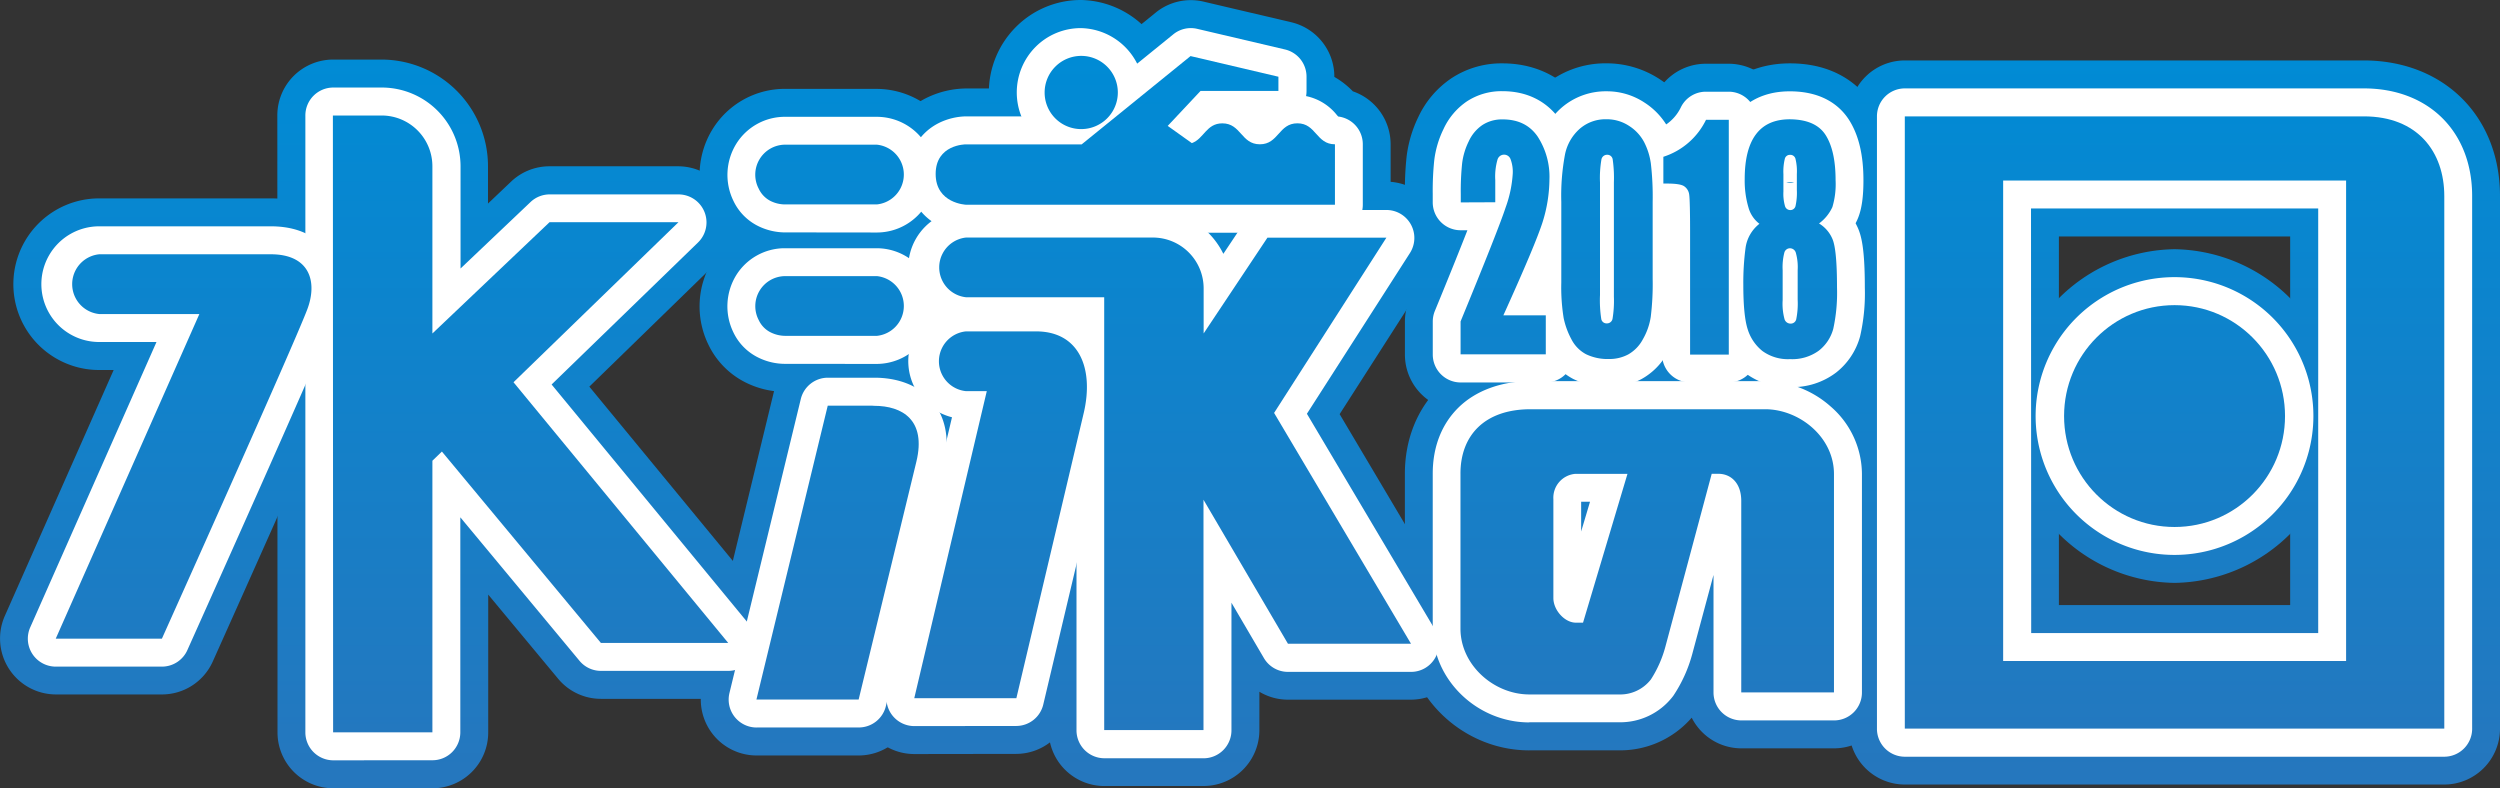 <svg xmlns="http://www.w3.org/2000/svg" xmlns:xlink="http://www.w3.org/1999/xlink" viewBox="0 0 666 210"><rect x="0" y="0" width="666" height="210" fill="#333333" stroke="none"/><defs><style>.cls-1{fill:url(#新規グラデーションスウォッチ_3);}.cls-2{fill:url(#新規グラデーションスウォッチ_3-2);}.cls-3{fill:url(#新規グラデーションスウォッチ_3-3);}.cls-4{fill:url(#新規グラデーションスウォッチ_3-4);}.cls-5{fill:url(#新規グラデーションスウォッチ_3-5);}.cls-6{fill:url(#新規グラデーションスウォッチ_3-6);}.cls-7{fill:url(#新規グラデーションスウォッチ_3-7);}.cls-8{fill:url(#新規グラデーションスウォッチ_3-8);}.cls-9{fill:url(#新規グラデーションスウォッチ_3-9);}.cls-10{fill:url(#新規グラデーションスウォッチ_3-10);}.cls-11{fill:url(#新規グラデーションスウォッチ_3-11);}.cls-12{fill:url(#新規グラデーションスウォッチ_3-12);}.cls-13{fill:url(#新規グラデーションスウォッチ_3-13);}.cls-14{fill:url(#新規グラデーションスウォッチ_3-14);}.cls-15{fill:url(#新規グラデーションスウォッチ_3-15);}.cls-16{fill:url(#新規グラデーションスウォッチ_3-16);}.cls-17{fill:#fff;}.cls-18{fill:url(#新規グラデーションスウォッチ_3-17);}.cls-19{fill:url(#新規グラデーションスウォッチ_3-18);}.cls-20{fill:url(#新規グラデーションスウォッチ_3-19);}.cls-21{fill:url(#新規グラデーションスウォッチ_3-20);}.cls-22{fill:url(#新規グラデーションスウォッチ_3-21);}.cls-23{fill:url(#新規グラデーションスウォッチ_3-22);}.cls-24{fill:url(#新規グラデーションスウォッチ_3-23);}.cls-25{fill:url(#新規グラデーションスウォッチ_3-24);}.cls-26{fill:url(#新規グラデーションスウォッチ_3-25);}.cls-27{fill:url(#新規グラデーションスウォッチ_3-26);}.cls-28{fill:url(#新規グラデーションスウォッチ_3-27);}.cls-29{fill:url(#新規グラデーションスウォッチ_3-28);}.cls-30{fill:url(#新規グラデーションスウォッチ_3-29);}.cls-31{fill:url(#新規グラデーションスウォッチ_3-30);}.cls-32{fill:url(#新規グラデーションスウォッチ_3-31);}.cls-33{fill:url(#新規グラデーションスウォッチ_3-32);}</style><linearGradient id="新規グラデーションスウォッチ_3" x1="302.52" y1="262.34" x2="302.52" y2="14.9" gradientUnits="userSpaceOnUse"><stop offset="0" stop-color="#3071b7"/><stop offset="1" stop-color="#008bd5"/></linearGradient><linearGradient id="新規グラデーションスウォッチ_3-2" x1="223.15" y1="262.34" x2="223.15" y2="14.9" xlink:href="#新規グラデーションスウォッチ_3"/><linearGradient id="新規グラデーションスウォッチ_3-3" x1="221.37" y1="262.34" x2="221.37" y2="14.9" xlink:href="#新規グラデーションスウォッチ_3"/><linearGradient id="新規グラデーションスウォッチ_3-4" x1="266.56" y1="262.34" x2="266.56" y2="14.9" xlink:href="#新規グラデーションスウォッチ_3"/><linearGradient id="新規グラデーションスウォッチ_3-5" x1="476.9" y1="262.34" x2="476.9" y2="14.9" xlink:href="#新規グラデーションスウォッチ_3"/><linearGradient id="新規グラデーションスウォッチ_3-6" x1="451.78" y1="262.34" x2="451.78" y2="14.9" xlink:href="#新規グラデーションスウォッチ_3"/><linearGradient id="新規グラデーションスウォッチ_3-7" x1="400.91" y1="262.34" x2="400.91" y2="14.9" xlink:href="#新規グラデーションスウォッチ_3"/><linearGradient id="新規グラデーションスウォッチ_3-8" x1="428.1" y1="262.34" x2="428.1" y2="14.9" xlink:href="#新規グラデーションスウォッチ_3"/><linearGradient id="新規グラデーションスウォッチ_3-9" x1="438.85" y1="262.34" x2="438.85" y2="14.9" xlink:href="#新規グラデーションスウォッチ_3"/><linearGradient id="新規グラデーションスウォッチ_3-10" x1="287.98" y1="262.34" x2="287.98" y2="14.9" xlink:href="#新規グラデーションスウォッチ_3"/><linearGradient id="新規グラデーションスウォッチ_3-11" x1="579.3" y1="262.34" x2="579.3" y2="14.9" xlink:href="#新規グラデーションスウォッチ_3"/><linearGradient id="新規グラデーションスウォッチ_3-12" x1="221.36" y1="262.34" x2="221.36" y2="14.9" xlink:href="#新規グラデーションスウォッチ_3"/><linearGradient id="新規グラデーションスウォッチ_3-13" x1="312.66" y1="262.34" x2="312.66" y2="14.9" xlink:href="#新規グラデーションスウォッチ_3"/><linearGradient id="新規グラデーションスウォッチ_3-14" x1="579.3" y1="262.34" x2="579.3" y2="14.9" xlink:href="#新規グラデーションスウォッチ_3"/><linearGradient id="新規グラデーションスウォッチ_3-15" x1="48.9" y1="262.34" x2="48.9" y2="14.9" xlink:href="#新規グラデーションスウォッチ_3"/><linearGradient id="新規グラデーションスウォッチ_3-16" x1="141.35" y1="262.34" x2="141.35" y2="14.9" xlink:href="#新規グラデーションスウォッチ_3"/><linearGradient id="新規グラデーションスウォッチ_3-17" x1="302.52" y1="262.34" x2="302.52" y2="14.9" xlink:href="#新規グラデーションスウォッチ_3"/><linearGradient id="新規グラデーションスウォッチ_3-18" x1="223.14" y1="262.34" x2="223.14" y2="14.9" xlink:href="#新規グラデーションスウォッチ_3"/><linearGradient id="新規グラデーションスウォッチ_3-19" x1="221.37" y1="262.34" x2="221.37" y2="14.9" xlink:href="#新規グラデーションスウォッチ_3"/><linearGradient id="新規グラデーションスウォッチ_3-20" x1="266.56" y1="262.34" x2="266.56" y2="14.9" xlink:href="#新規グラデーションスウォッチ_3"/><linearGradient id="新規グラデーションスウォッチ_3-21" x1="476.9" y1="262.34" x2="476.9" y2="14.9" xlink:href="#新規グラデーションスウォッチ_3"/><linearGradient id="新規グラデーションスウォッチ_3-22" x1="451.79" y1="262.34" x2="451.79" y2="14.9" xlink:href="#新規グラデーションスウォッチ_3"/><linearGradient id="新規グラデーションスウォッチ_3-23" x1="400.91" y1="262.34" x2="400.91" y2="14.9" xlink:href="#新規グラデーションスウォッチ_3"/><linearGradient id="新規グラデーションスウォッチ_3-24" x1="428.1" y1="262.34" x2="428.1" y2="14.9" xlink:href="#新規グラデーションスウォッチ_3"/><linearGradient id="新規グラデーションスウォッチ_3-25" x1="438.85" y1="262.34" x2="438.85" y2="14.9" xlink:href="#新規グラデーションスウォッチ_3"/><linearGradient id="新規グラデーションスウォッチ_3-26" x1="287.98" y1="262.34" x2="287.98" y2="14.9" xlink:href="#新規グラデーションスウォッチ_3"/><linearGradient id="新規グラデーションスウォッチ_3-27" x1="579.3" y1="262.34" x2="579.3" y2="14.9" xlink:href="#新規グラデーションスウォッチ_3"/><linearGradient id="新規グラデーションスウォッチ_3-28" x1="221.36" y1="262.34" x2="221.36" y2="14.9" xlink:href="#新規グラデーションスウォッチ_3"/><linearGradient id="新規グラデーションスウォッチ_3-29" x1="312.66" y1="262.34" x2="312.66" y2="14.9" xlink:href="#新規グラデーションスウォッチ_3"/><linearGradient id="新規グラデーションスウォッチ_3-30" x1="579.3" y1="262.34" x2="579.3" y2="14.9" xlink:href="#新規グラデーションスウォッチ_3"/><linearGradient id="新規グラデーションスウォッチ_3-31" x1="48.91" y1="262.34" x2="48.91" y2="14.9" xlink:href="#新規グラデーションスウォッチ_3"/><linearGradient id="新規グラデーションスウォッチ_3-32" x1="141.35" y1="262.34" x2="141.35" y2="14.9" xlink:href="#新規グラデーションスウォッチ_3"/></defs><title>about_logo</title><g id="レイヤー_2" data-name="レイヤー 2"><g id="logo"><path class="cls-1" d="M257.35,69.44h-.57C246,69,234.56,60.77,234.56,46.35A22,22,0,0,1,246.8,26.09a24.5,24.5,0,0,1,10.55-2.52H283L307.89,3.35A14.81,14.81,0,0,1,320.61.43L344,5.93a14.9,14.9,0,0,1,11.47,14.5v.06a22.05,22.05,0,0,1,4.93,3.84,14.91,14.91,0,0,1,10.06,14.1V54.5a14.88,14.88,0,0,1-14.84,14.91l-98.28,0Z"/><path class="cls-2" d="M201.54,201.26a14.88,14.88,0,0,1-14.42-18.42l19-78.29A14.86,14.86,0,0,1,220.5,93.17h12.38c9.11,0,16.79,3.39,21.61,9.54,3.42,4.36,6.9,12,4.06,23.77l-15.36,63.39a14.87,14.87,0,0,1-14.42,11.39H201.54Z"/><path class="cls-3" d="M209.16,104.38A23.57,23.57,0,0,1,199,102.07a21.76,21.76,0,0,1-10.34-10.38A23.25,23.25,0,0,1,189.9,69.3a22.65,22.65,0,0,1,18.51-10.62l.73,0h24.45a22.86,22.86,0,0,1,0,45.72Zm24.43-15.92ZM209.15,74.58h0Zm24.44-1h0Z"/><path class="cls-4" d="M243.56,200.88a14.88,14.88,0,0,1-14.45-18.34L245,115.4a22.87,22.87,0,0,1,12.35-42.06H276c9.08,0,16.94,3.61,22.12,10.17,6,7.59,7.77,18.2,5,29.87l-18,76a14.84,14.84,0,0,1-14.44,11.46ZM270.76,186h0Z"/><path class="cls-5" d="M476.9,110.57c-6.53,0-12.12-1.81-16.61-5.39a26.6,26.6,0,0,1-8.77-12.73c-1.34-4-1.94-9.16-1.94-16.59a82.57,82.57,0,0,1,.74-11.8h0a26,26,0,0,1,1.14-4.81A39.78,39.78,0,0,1,450,47.66c0-8.6,2-15.64,6-20.93,4.82-6.35,12.21-9.85,20.82-9.85,13.15,0,19.51,7,22.13,11.18,3.32,5.29,4.93,11.82,4.93,20a36.93,36.93,0,0,1-1.46,11.39c1.29,3.85,1.82,9,1.82,17.19,0,6.48-.49,11.24-1.54,15a25.91,25.91,0,0,1-8.93,13.48A26.36,26.36,0,0,1,476.9,110.57Z"/><path class="cls-6" d="M450.2,109.33a14.88,14.88,0,0,1-14.85-14.9V61.63a15,15,0,0,1-7.13-12.73V41.73a14.92,14.92,0,0,1,10.33-14.2c.88-.28,1.75-.68,2.72-2.55a14.83,14.83,0,0,1,13.15-8h6.08a14.87,14.87,0,0,1,14.85,14.89l0,62.55a14.87,14.87,0,0,1-14.84,14.9Z"/><path class="cls-7" d="M389.11,109.35a14.89,14.89,0,0,1-14.84-14.91V85.66A14.93,14.93,0,0,1,375.39,80c2.26-5.48,4.08-10,5.56-13.65a14.88,14.88,0,0,1-6.69-12.44V51.66a86.18,86.18,0,0,1,.46-9.94,33.34,33.34,0,0,1,3.15-10.61,25.37,25.37,0,0,1,8.85-10.3,24.16,24.16,0,0,1,13.52-3.93h0c9,0,16.59,3.87,21.48,10.91,3.87,5.56,5.83,12.29,5.83,20a53.71,53.71,0,0,1-2.41,15.48,98.48,98.48,0,0,1-3.53,9.49,14.91,14.91,0,0,1,5,11.18V94.43a14.89,14.89,0,0,1-14.84,14.91H389.11Z"/><path class="cls-8" d="M428.69,110.51a27.94,27.94,0,0,1-13-2.93,24.25,24.25,0,0,1-10.15-10.11A35.66,35.66,0,0,1,402,87.72a63.71,63.71,0,0,1-.92-12.49V53.77c0-7,.43-12.06,1.37-16.08a27.42,27.42,0,0,1,8.63-14.62,25.28,25.28,0,0,1,16.81-6.2h0a25.83,25.83,0,0,1,14.21,4.2,26.39,26.39,0,0,1,9,9.85,33.22,33.22,0,0,1,3.34,10.46,88.94,88.94,0,0,1,.63,12.37V74.26a82.35,82.35,0,0,1-.7,12.55,32,32,0,0,1-3.94,11.1,24.76,24.76,0,0,1-9.72,9.63A25.3,25.3,0,0,1,428.69,110.51Z"/><path class="cls-9" d="M407.4,199.9c-18,0-33.14-14.82-33.14-32.36l0-41.36c0-9.05,3.25-17.22,9.16-23,4.23-4.13,11.9-9.06,24.4-9.06l62.44,0h0a34.19,34.19,0,0,1,22.38,8.65,31.21,31.21,0,0,1,10.81,23.53l0,58.15a14.88,14.88,0,0,1-14.84,14.91H463.91A14.82,14.82,0,0,1,453.42,195a15,15,0,0,1-2.75-3.81,25.21,25.21,0,0,1-19.4,8.7H407.4Z"/><path class="cls-10" d="M288,49.29A24.67,24.67,0,0,1,270.61,7.22,24.37,24.37,0,0,1,288,0h0a24.65,24.65,0,0,1,0,49.29Zm0-14.9h0Zm0-14.91a5.16,5.16,0,0,0,0,10.32h0Zm0,0V29.8h0a5.16,5.16,0,0,0,0-10.32Z"/><path class="cls-11" d="M579.29,155.28a44.45,44.45,0,0,1,0-88.89h0a44.45,44.45,0,0,1,0,88.89v0Zm0-59.09h0a14.65,14.65,0,0,0,0,29.29h0a14.65,14.65,0,0,0,0-29.29Z"/><path class="cls-12" d="M209.14,69.37l-.63,0a23.57,23.57,0,0,1-9.5-2.3h0a21.76,21.76,0,0,1-10.34-10.38,23.23,23.23,0,0,1,1.23-22.39,22.65,22.65,0,0,1,18.56-10.62h25.12a22.88,22.88,0,0,1,16.11,39,22.61,22.61,0,0,1-16.1,6.7H209.14Zm0-29.81h0Z"/><path class="cls-13" d="M294.2,209.4a14.87,14.87,0,0,1-14.84-14.9l0-100.39h-22a22.86,22.86,0,0,1,0-45.72h49.76A28.13,28.13,0,0,1,325.32,55a14.82,14.82,0,0,1,12.33-6.6h31.69a14.9,14.9,0,0,1,12.49,23l-24.95,38.93,31.76,53.53a14.9,14.9,0,0,1-12.74,22.53H343.11a14.74,14.74,0,0,1-7.61-2.11v10.2a14.88,14.88,0,0,1-14.84,14.91H294.2ZM309,98.15v25.69a14.81,14.81,0,0,1,19.25-3.49l-1.61-2.71a15,15,0,0,1-.06-15.14A14.79,14.79,0,0,1,309,98.15Z"/><path class="cls-14" d="M651.15,209H507.44a14.88,14.88,0,0,1-14.85-14.9V31a14.88,14.88,0,0,1,14.85-14.9H629.72C651.08,16.14,666,31,666,52.25V194.14A14.88,14.88,0,0,1,651.15,209ZM548.49,161.19H610.1V63H548.49Z"/><path class="cls-15" d="M14.85,185A14.9,14.9,0,0,1,1.28,164.09l29-65.52H26.42a22.86,22.86,0,0,1,0-45.72h45.7c12.66,0,19,6.49,21.63,10.36C98.39,70,99.08,79,95.67,87.87c-3.89,10.13-35.42,80.4-39,88.38A14.83,14.83,0,0,1,43.13,185Z"/><path class="cls-16" d="M88.78,210a14.88,14.88,0,0,1-14.85-14.9L73.88,30.78A14.88,14.88,0,0,1,88.72,15.87h13A28.41,28.41,0,0,1,130,44.32v9.91l6.16-5.85a14.82,14.82,0,0,1,10.2-4.08h34.32A14.9,14.9,0,0,1,191,69.9L157,103l48.45,58.83A14.9,14.9,0,0,1,194,186.17H160.08a14.81,14.81,0,0,1-11.4-5.36L130.06,158.4v36.69A14.87,14.87,0,0,1,115.23,210ZM103.59,98.14v15.3a13.23,13.23,0,0,1,1.29-1.42l2.52-2.46a14.8,14.8,0,0,1,11.12-4.16,14.48,14.48,0,0,1,4,.79,15.3,15.3,0,0,1-.65-4.07,14.82,14.82,0,0,1-18.33-4Z"/><path class="cls-17" d="M257.35,62h-.28C251,61.75,242,57.39,242,46.35c0-6.08,3-11,8.11-13.58A17.06,17.06,0,0,1,257.35,31h28.28L312.56,9.15a7.41,7.41,0,0,1,6.36-1.47l23.41,5.5a7.44,7.44,0,0,1,5.73,7.25v3.79a7.87,7.87,0,0,1-.12,1.38,14.08,14.08,0,0,1,8.22,5.07l.34.37a7.43,7.43,0,0,1,6.55,7.4V54.5A7.44,7.44,0,0,1,355.64,62l-98.28,0Zm-.46-15.06c.09,0,.61.13.73.16l90.59,0V43.52a17.31,17.31,0,0,1-2.56-2.31,13.12,13.12,0,0,1-10,4.68h0a13.17,13.17,0,0,1-10-4.67,14,14,0,0,1-5.58,3.91,7.39,7.39,0,0,1-6.84-.93l-6.43-4.59a7.49,7.49,0,0,1-2.91-4.31l-11,9a7.42,7.42,0,0,1-4.66,1.66H257.35a3.15,3.15,0,0,0-.51.14,2.27,2.27,0,0,0,0,.28C256.83,47.11,256.89,46.93,256.89,46.93Z"/><path class="cls-17" d="M201.54,193.81a7.44,7.44,0,0,1-7.21-9.21l19-78.29a7.43,7.43,0,0,1,7.21-5.69h12.38c6.79,0,12.39,2.38,15.78,6.7,2.4,3.06,4.81,8.57,2.67,17.4L236,188.11a7.43,7.43,0,0,1-7.21,5.69H201.54Zm24.8-78.29L211,178.91h11.94l14-57.71c.7-2.88.35-4.32.08-4.67s-1.49-1-4.11-1h-6.54Z"/><path class="cls-17" d="M209.16,96.93a16.11,16.11,0,0,1-7-1.6,14.3,14.3,0,0,1-6.8-6.82,15.84,15.84,0,0,1,.78-15.22,15.28,15.28,0,0,1,12.55-7.16l.43,0h24.44a15.38,15.38,0,0,1,15.35,15.4,15.41,15.41,0,0,1-15.35,15.42Zm-.43-15a1.22,1.22,0,0,0,.42.09h24.44a.51.51,0,1,0,0-1H209.46a1.06,1.06,0,0,0-.74.25C208.68,81.32,208.57,81.5,208.73,81.94Zm24.86-8.38h0Z"/><path class="cls-17" d="M243.56,193.43a7.44,7.44,0,0,1-7.22-9.17l17.27-73.1a15.42,15.42,0,0,1,3.72-30.37H276c8.67,0,13.65,4,16.3,7.35,4.55,5.76,5.83,14.12,3.63,23.53l-18,76a7.42,7.42,0,0,1-7.22,5.73Zm27.2-7.46h0ZM262.9,96.71a7.4,7.4,0,0,1,5.82,2.83,7.48,7.48,0,0,1,1.4,6.34L253,178.53h11.94l16.6-70.27c1.09-4.67.78-8.83-.82-10.86-.33-.42-1.34-1.7-4.66-1.7H257.34a.51.51,0,1,0,0,1h5.56Z"/><path class="cls-17" d="M476.9,103.12a18.74,18.74,0,0,1-12-3.78,19.29,19.29,0,0,1-6.34-9.23C457.5,86.89,457,82.37,457,75.86a78.6,78.6,0,0,1,.65-10.75h0a18.2,18.2,0,0,1,1.77-5.68,17.45,17.45,0,0,1-.72-1.88,31.83,31.83,0,0,1-1.34-9.89c0-7,1.48-12.4,4.52-16.42,2.39-3.15,6.91-6.91,14.91-6.91,9.1,0,13.64,4.19,15.85,7.7,2.55,4.06,3.78,9.3,3.78,16,0,4.37-.44,7.52-1.39,9.93a13.65,13.65,0,0,1-.7,1.51c.18.35.36.71.53,1.08,1,2.18,1.93,5.63,1.93,16.06a51.18,51.18,0,0,1-1.26,13,18.41,18.41,0,0,1-6.39,9.64A19.19,19.19,0,0,1,476.9,103.12ZM465,66.17h0Zm10.86-17.56a5.82,5.82,0,0,0,2.08,0A5.82,5.82,0,0,0,475.87,48.61Z"/><path class="cls-17" d="M450.2,101.87a7.43,7.43,0,0,1-7.42-7.44v-33c0-2.14,0-3.83,0-5.12a7.42,7.42,0,0,1-7.09-7.44V41.73a7.46,7.46,0,0,1,5.17-7.1,11.66,11.66,0,0,0,7-6.2,7.41,7.41,0,0,1,6.57-4h6.08a7.39,7.39,0,0,1,5.25,2.18,7.48,7.48,0,0,1,2.18,5.27V94.42a7.43,7.43,0,0,1-7.42,7.45Z"/><path class="cls-17" d="M389.11,101.89a7.44,7.44,0,0,1-7.42-7.45V85.67a7.49,7.49,0,0,1,.56-2.84c4.12-10,6.86-16.86,8.67-21.49H389.1a7.43,7.43,0,0,1-7.42-7.44V51.65a77.62,77.62,0,0,1,.41-9,26,26,0,0,1,2.45-8.24A18,18,0,0,1,390.79,27a16.81,16.81,0,0,1,9.46-2.71h0c6.56,0,11.88,2.67,15.39,7.72a27,27,0,0,1,4.5,15.75,46.32,46.32,0,0,1-2.09,13.33A161,161,0,0,1,412,76.51,7.43,7.43,0,0,1,419.23,84V94.43a7.46,7.46,0,0,1-7.42,7.46H389.11Z"/><path class="cls-17" d="M428.69,103.06a20.68,20.68,0,0,1-9.57-2.1,16.69,16.69,0,0,1-7-7,28.31,28.31,0,0,1-2.81-7.71,57.41,57.41,0,0,1-.77-11V53.77a66,66,0,0,1,1.18-14.38A19.73,19.73,0,0,1,416,28.69a18,18,0,0,1,11.94-4.37h0a18.13,18.13,0,0,1,10.14,3,18.87,18.87,0,0,1,6.51,7.07,25.72,25.72,0,0,1,2.58,8.1,83.5,83.5,0,0,1,.55,11.27V74.26a78.62,78.62,0,0,1-.6,11.37,25.09,25.09,0,0,1-3,8.53,17.51,17.51,0,0,1-6.8,6.81A18,18,0,0,1,428.69,103.06Zm-2.08-60.52h0Z"/><path class="cls-17" d="M407.4,192.45c-13.94,0-25.72-11.41-25.72-24.91V126.18c0-7.13,2.38-13.23,6.9-17.65s11.31-7,19.23-7l62.44,0h0a26.69,26.69,0,0,1,17.46,6.78,23.9,23.9,0,0,1,8.31,18v58.16a7.43,7.43,0,0,1-7.42,7.45h-24.7a7.44,7.44,0,0,1-7.42-7.45v-31.3l-5.63,20.94a.9.9,0,0,1-.06.22,37.45,37.45,0,0,1-5,11,3.15,3.15,0,0,1-.22.29,17.67,17.67,0,0,1-14.34,6.79H407.4Zm62.85-76h0l-62.45,0c-2.77,0-6.57.48-8.87,2.73-1.61,1.57-2.42,3.91-2.42,7v41.36c0,5.24,5.19,10,10.88,10h23.86a3,3,0,0,0,2.62-1,25,25,0,0,0,2.67-6.39l12.31-45.83a7.42,7.42,0,0,1,7.17-5.51h1.77c7.83,0,13.51,6.15,13.52,14.62V177h9.86l0-50.71a9.26,9.26,0,0,0-3.3-6.79A11.89,11.89,0,0,0,470.25,116.46Zm-50.44,56.88a13.19,13.19,0,0,1-9.62-4.51,14.46,14.46,0,0,1-3.82-9.5V133a13.81,13.81,0,0,1,13.38-14.19h13.81a7.43,7.43,0,0,1,7.1,9.58L428.83,168a7.41,7.41,0,0,1-7.11,5.31h-1.91Zm1.41-39.66v7.92l2.36-7.92Z"/><path class="cls-17" d="M288,41.84a17.21,17.21,0,0,1-12.12-29.35,17,17,0,0,1,12.11-5h0a17.2,17.2,0,0,1,0,34.39Zm0-7.45h0Zm0-12h0a2.25,2.25,0,0,0-1.62.67,2.28,2.28,0,1,0,1.62-.67Z"/><path class="cls-17" d="M579.29,147.83a37,37,0,0,1,0-74h0a37,37,0,0,1,0,74v0Zm0-59.09h0a22.1,22.1,0,0,0,0,44.19h0a22.06,22.06,0,0,0,22-22.1,22.06,22.06,0,0,0-22-22.09Z"/><path class="cls-17" d="M209.14,61.91h-.37a16.36,16.36,0,0,1-6.59-1.59h0a14.3,14.3,0,0,1-6.8-6.82,15.79,15.79,0,0,1,.78-15.22,15.26,15.26,0,0,1,12.59-7.16h24.83a15.41,15.41,0,0,1,0,30.82Zm0-14.9h24.44a.51.51,0,0,0,.51-.51.47.47,0,0,0-.15-.36.59.59,0,0,0-.36-.15H209.42a1,1,0,0,0-.71.24c0,.07-.15.24,0,.68a1.14,1.14,0,0,0,.42.09Z"/><path class="cls-17" d="M294.2,202a7.44,7.44,0,0,1-7.42-7.45l0-107.85H257.36a15.41,15.41,0,0,1,0-30.82h49.76a21,21,0,0,1,18.78,11.74l5.59-8.38a7.43,7.43,0,0,1,6.17-3.3h31.69a7.45,7.45,0,0,1,6.25,11.48l-27.44,42.81,34.12,57.5a7.48,7.48,0,0,1,.07,7.49,7.4,7.4,0,0,1-6.45,3.77H343.11a7.43,7.43,0,0,1-6.4-3.67l-8.65-14.76,0,34a7.45,7.45,0,0,1-7.43,7.45Zm0-130.2a7.45,7.45,0,0,1,7.43,7.45l0,107.84h11.61l0-53.91A7.42,7.42,0,0,1,327,129.35L347.35,164h15.48L333,113.83a7.46,7.46,0,0,1,.14-7.84l22.56-35.21H341.61L326.79,93a7.42,7.42,0,0,1-13.59-4.14v-12a6.1,6.1,0,0,0-6.08-6.1h0l-49.75,0a.51.51,0,1,0,0,1Z"/><path class="cls-17" d="M651.15,201.59H507.44a7.44,7.44,0,0,1-7.42-7.45V31a7.43,7.43,0,0,1,7.42-7.45H629.72c17.26,0,28.86,11.51,28.86,28.66V194.14A7.45,7.45,0,0,1,651.15,201.59ZM514.86,186.68H643.73V52.25c0-5.14-1.82-13.76-14-13.76H514.86ZM625,183.54H533.64a7.44,7.44,0,0,1-7.42-7.45v-128a7.43,7.43,0,0,1,7.42-7.45H625a7.44,7.44,0,0,1,7.42,7.45v128A7.44,7.44,0,0,1,625,183.54Zm-83.89-14.9h76.46V55.54H541.06Z"/><path class="cls-17" d="M14.85,177.59a7.45,7.45,0,0,1-6.79-10.48l33.63-76H26.43a15.41,15.41,0,0,1,0-30.82h45.7c8.79,0,13.29,3.87,15.51,7.12,3.23,4.72,3.64,11.21,1.11,17.79-3.88,10.11-37.42,84.81-38.84,88a7.43,7.43,0,0,1-6.77,4.39ZM53.11,76.21a7.45,7.45,0,0,1,6.78,10.48l-33.62,76H38.33c7.41-16.53,33.35-74.47,36.56-82.84.89-2.31.68-3.74.5-4s-.94-.66-3.27-.66H26.43a.47.47,0,0,0-.36.15.49.49,0,0,0-.15.36.47.47,0,0,0,.15.36.53.53,0,0,0,.36.15Z"/><path class="cls-17" d="M88.78,202.55a7.45,7.45,0,0,1-7.43-7.45l0-164.32a7.44,7.44,0,0,1,7.42-7.46h13a21,21,0,0,1,20.92,21V71.53l18.68-17.74a7.4,7.4,0,0,1,5.1-2h34.32a7.46,7.46,0,0,1,5.16,12.81l-39,37.83,52.83,64.15A7.44,7.44,0,0,1,194,178.72H160.08a7.41,7.41,0,0,1-5.7-2.68l-31.75-38.23,0,57.27a7.49,7.49,0,0,1-2.17,5.27,7.41,7.41,0,0,1-5.25,2.18ZM96.15,38.22l0,149.43h11.6l0-64.91a7.47,7.47,0,0,1,2.26-5.35l2.53-2.46a7.41,7.41,0,0,1,10.86.59l40.13,48.32h14.65L131,106.56a7.46,7.46,0,0,1,.57-10.1l30.73-29.82h-13l-29,27.6a7.42,7.42,0,0,1-12.53-5.41V44.32a6.11,6.11,0,0,0-6.08-6.1H96.15Z"/><path class="cls-18" d="M257.35,54.54l98.28,0V38.44c-5,0-5-5.59-10-5.59s-5,5.59-10,5.59-5-5.58-10-5.58c-4.27,0-4.89,4.1-8.12,5.27l-6.43-4.59,8.74-9.31h20.75V20.44l-23.41-5.5-29,23.52h-30.9s-8,0-8,7.88S257.35,54.54,257.35,54.54Z"/><path class="cls-19" d="M232.33,108.07H220.51l-19,78.29h27.23L244.12,123c2.69-11.13-3.75-14.89-11.26-14.89Z"/><path class="cls-20" d="M233.59,73.56H209.15a8,8,0,0,0-7,11.76,6.88,6.88,0,0,0,3.25,3.27,8.82,8.82,0,0,0,3.79.88h24.44a8,8,0,0,0,0-15.91Z"/><path class="cls-21" d="M270.76,186l17.95-76c2.74-11.69-1.09-21.72-12.71-21.72H257.33a8,8,0,0,0,0,15.92h5.55L243.56,186Z"/><path class="cls-22" d="M465,66.16a69.89,69.89,0,0,0-.58,9.7q0,8.33,1.18,11.9a11.88,11.88,0,0,0,3.9,5.74,11.53,11.53,0,0,0,7.39,2.17,12,12,0,0,0,7.65-2.26,11,11,0,0,0,3.84-5.8,45,45,0,0,0,1-11q0-10.23-1.24-13a8.86,8.86,0,0,0-3.55-4.08,11.21,11.21,0,0,0,3.56-4.37A21.27,21.27,0,0,0,489,48q0-7.83-2.64-12t-9.57-4.22q-6,0-9,4t-3,11.91a25.17,25.17,0,0,0,1,7.58,8.22,8.22,0,0,0,2.92,4.35A9.86,9.86,0,0,0,465,66.16Zm10.1-19.78a14.46,14.46,0,0,1,.37-4.05,1.38,1.38,0,0,1,1.4-1.08,1.41,1.41,0,0,1,1.43,1,13.85,13.85,0,0,1,.38,4.12V50.6a16.19,16.19,0,0,1-.36,4.31,1.39,1.39,0,0,1-1.4,1.05,1.44,1.44,0,0,1-1.4-1.07,11.88,11.88,0,0,1-.42-3.84ZM474.9,72a15.49,15.49,0,0,1,.46-4.74,1.55,1.55,0,0,1,1.49-1.12,1.63,1.63,0,0,1,1.55,1.16,14.25,14.25,0,0,1,.5,4.7v7.86a21.1,21.1,0,0,1-.39,5.23A1.5,1.5,0,0,1,477,86.21a1.67,1.67,0,0,1-1.59-1.14,15.72,15.72,0,0,1-.51-5.13Z"/><path class="cls-23" d="M444.08,48.9c2.38,0,3.92.24,4.61.74A3.13,3.13,0,0,1,450,51.82c.16,1,.24,4.88.24,9.64v33h10.31l0-62.54h-6.07a19.09,19.09,0,0,1-11.36,9.85V48.9Z"/><path class="cls-24" d="M398.34,53.88V48a16.3,16.3,0,0,1,.58-5.43,1.83,1.83,0,0,1,3.5-.14,9.53,9.53,0,0,1,.58,3.74,32,32,0,0,1-1.9,9.1q-1.91,5.84-12,30.36v8.77h22.7V84H400.5Q409.17,64.85,411,59a38.81,38.81,0,0,0,1.77-11.17,19.66,19.66,0,0,0-3.16-11.48q-3.15-4.55-9.31-4.54a9.52,9.52,0,0,0-5.38,1.49,10.53,10.53,0,0,0-3.65,4.36,18.08,18.08,0,0,0-1.76,5.87,71.69,71.69,0,0,0-.36,8.15v2.24Z"/><path class="cls-25" d="M416.55,84.69a20.72,20.72,0,0,0,2.07,5.68,9.25,9.25,0,0,0,3.91,4,13.23,13.23,0,0,0,6.15,1.27,10.6,10.6,0,0,0,5.08-1.22,10,10,0,0,0,3.88-4,17.14,17.14,0,0,0,2.12-6,71.85,71.85,0,0,0,.51-10.18V53.76a76.29,76.29,0,0,0-.48-10.18,17.66,17.66,0,0,0-1.8-5.73,11.5,11.5,0,0,0-4-4.31,10.78,10.78,0,0,0-6.08-1.77,10.45,10.45,0,0,0-7.08,2.55,12.38,12.38,0,0,0-3.9,6.76,59.44,59.44,0,0,0-1,12.69V75.22A51.68,51.68,0,0,0,416.55,84.69Zm10.06-42.15a1.53,1.53,0,0,1,1.52-1.31,1.44,1.44,0,0,1,1.49,1.23,34.22,34.22,0,0,1,.32,6.14V79.05a29.17,29.17,0,0,1-.35,5.81,1.5,1.5,0,0,1-1.51,1.29,1.43,1.43,0,0,1-1.49-1.1,32.45,32.45,0,0,1-.35-6.45v-30A29.11,29.11,0,0,1,426.61,42.54Z"/><path class="cls-26" d="M407.41,185h23.85a10.35,10.35,0,0,0,8.54-4,30.72,30.72,0,0,0,3.89-8.84L456,126.22h1.78c3.33,0,6.08,2.47,6.09,7.17s0,51.07,0,51.07h24.7l0-58.16c0-10-9.35-17.28-18.34-17.28l-62.45,0c-12.51,0-18.72,7.19-18.71,17.15v41.35C389.1,177.21,398,185,407.41,185Zm12.34-58.77h13.81l-11.84,39.65h-1.9c-3,0-6-3.35-6-6.55V133A6.38,6.38,0,0,1,419.75,126.23Z"/><path class="cls-27" d="M288,34.39a9.75,9.75,0,1,0-9.71-9.75A9.73,9.73,0,0,0,288,34.39Z"/><ellipse class="cls-28" cx="579.3" cy="110.84" rx="29.43" ry="29.55"/><path class="cls-29" d="M205.35,53.58a8.82,8.82,0,0,0,3.79.88h24.44a8,8,0,0,0,0-15.92H209.14a8,8,0,0,0-7,11.76A6.94,6.94,0,0,0,205.35,53.58Z"/><path class="cls-30" d="M343.11,171.49h32.78L339.42,110l29.92-46.69H337.65l-17,25.52v-12A13.54,13.54,0,0,0,307.1,63.28H294.16l-36.8,0a8,8,0,0,0,0,15.91h36.8l0,115.3h26.45l0-61.36Z"/><path class="cls-31" d="M629.72,31H507.44v163.1H651.16V52.25C651.16,40.45,644.05,31,629.72,31ZM625,176.09H533.64v-128H625Z"/><path class="cls-32" d="M72.11,67.74H26.43a8,8,0,0,0,0,15.92H53.11L14.85,170.14H43.13S78,92.55,81.82,82.52C84.68,75.06,82.52,67.73,72.11,67.74Z"/><path class="cls-33" d="M160.08,171.28H194l-57.2-69.45,43.94-42.63H146.39l-31.2,29.64V44.32a13.53,13.53,0,0,0-13.51-13.55h-13l.06,164.33h26.45l0-72.36,2.53-2.45Z"/></g></g></svg>